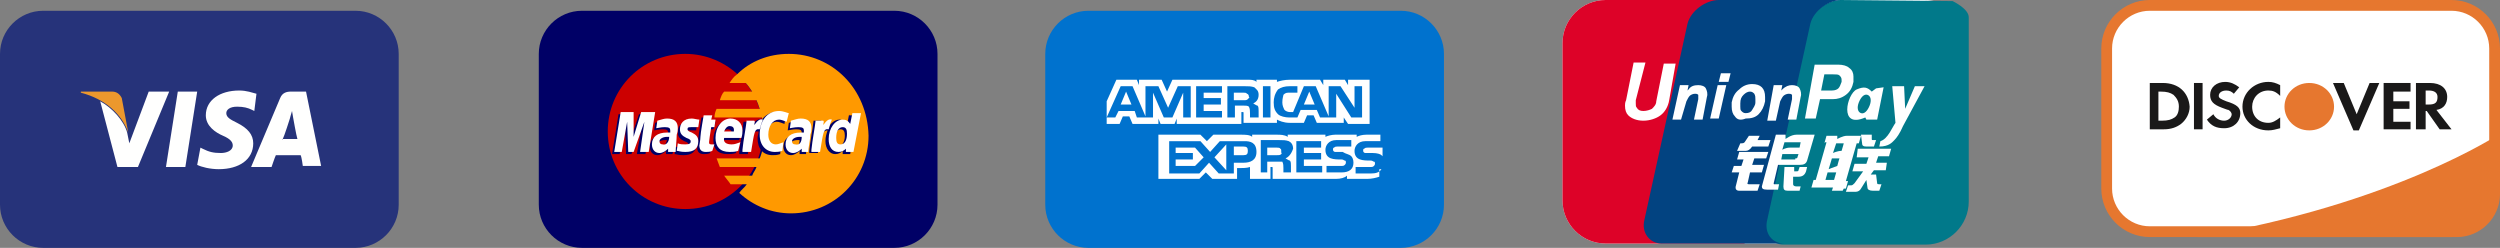 <?xml version="1.0" encoding="utf-8"?>
<!-- Generator: Adobe Illustrator 24.1.2, SVG Export Plug-In . SVG Version: 6.00 Build 0)  -->
<svg version="1.1" id="Layer_1" xmlns="http://www.w3.org/2000/svg" xmlns:xlink="http://www.w3.org/1999/xlink" x="0px" y="0px"
	 viewBox="0 0 232 23" style="enable-background:new 0 0 232 23;" xml:space="preserve">
<rect x="0" y="0" width="232" height="23" fill="#808080" stroke="none"/>
<style type="text/css">
	.st0{fill-rule:evenodd;clip-rule:evenodd;fill:#0072CE;}
	.st1{fill-rule:evenodd;clip-rule:evenodd;fill:#FFFFFF;}
	.st2{fill-rule:evenodd;clip-rule:evenodd;fill:#000066;}
	.st3{fill-rule:evenodd;clip-rule:evenodd;fill:#CC0000;}
	.st4{fill-rule:evenodd;clip-rule:evenodd;fill:#FF9900;}
	.st5{fill-rule:evenodd;clip-rule:evenodd;fill:#26337A;}
	.st6{fill-rule:evenodd;clip-rule:evenodd;fill:#FFFFFE;}
	.st7{fill-rule:evenodd;clip-rule:evenodd;fill:#EC982D;}
	.st8{fill:#FFFFFF;stroke:#E6772F;}
	.st9{fill-rule:evenodd;clip-rule:evenodd;fill:#E6772F;}
	.st10{fill-rule:evenodd;clip-rule:evenodd;fill:#1A1919;}
	.st11{fill-rule:evenodd;clip-rule:evenodd;fill:#01798A;}
	.st12{fill-rule:evenodd;clip-rule:evenodd;fill:#DD0228;}
	.st13{fill-rule:evenodd;clip-rule:evenodd;fill:#024381;}
	.st14{fill-rule:evenodd;clip-rule:evenodd;fill:#E02F41;}
	.st15{fill-rule:evenodd;clip-rule:evenodd;fill:#2E4F7D;}
</style>
<g>
	<g transform="translate(97 1)">
		<path class="st0" d="M4,0h29c2.2,0,4,1.8,4,4v14c0,2.2-1.8,4-4,4H4c-2.2,0-4-1.8-4-4V4C0,1.8,1.8,0,4,0z"/>
		<path class="st1" d="M31.2,12.7h-1.3c-0.1,0-0.2,0-0.3,0.1c-0.1,0-0.1,0.1-0.1,0.2c0,0.1,0.1,0.2,0.2,0.2c0.1,0,0.2,0,0.3,0l0.4,0
			c0.4,0,0.7,0.1,0.8,0.2c0,0,0,0,0.1,0.1V12.7z M31.2,14.7c-0.2,0.3-0.5,0.4-1,0.4h-1.4v-0.6h1.4c0.1,0,0.2,0,0.3-0.1
			c0,0,0.1-0.1,0.1-0.2c0-0.1,0-0.2-0.1-0.2c-0.1,0-0.1-0.1-0.3-0.1c-0.7,0-1.5,0-1.5-0.9c0-0.4,0.3-0.9,1-0.9h1.4v-0.6h-1.3
			c-0.4,0-0.7,0.1-0.9,0.2v-0.2h-2c-0.3,0-0.7,0.1-0.9,0.2v-0.2h-3.5v0.2c-0.3-0.2-0.7-0.2-1-0.2h-2.3v0.2c-0.2-0.2-0.7-0.2-1-0.2
			h-2.6l-0.6,0.6l-0.6-0.6h-3.9v4.1h3.8l0.6-0.6l0.6,0.6l2.3,0v-1h0.2c0.3,0,0.7,0,1-0.1v1.1h1.9v-1.1h0.1c0.1,0,0.1,0,0.1,0.1v1
			h5.9c0.4,0,0.8-0.1,1-0.3v0.3h1.9c0.4,0,0.8-0.1,1.1-0.2V14.7L31.2,14.7z M28.4,13.5c0.1,0.1,0.2,0.3,0.2,0.6
			c0,0.6-0.4,0.9-1.1,0.9h-1.4v-0.6h1.4c0.1,0,0.2,0,0.3-0.1c0,0,0.1-0.1,0.1-0.2c0-0.1,0-0.2-0.1-0.2c-0.1,0-0.1-0.1-0.3-0.1
			c-0.7,0-1.5,0-1.5-0.9c0-0.4,0.3-0.9,1-0.9h1.4v0.6h-1.3c-0.1,0-0.2,0-0.3,0.1c-0.1,0-0.1,0.1-0.1,0.2c0,0.1,0.1,0.2,0.2,0.2
			c0.1,0,0.2,0,0.3,0l0.4,0C27.9,13.3,28.2,13.3,28.4,13.5L28.4,13.5z M21.9,13.3c-0.1,0.1-0.2,0.1-0.4,0.1h-0.9v-0.7h0.9
			c0.1,0,0.3,0,0.3,0.1c0.1,0,0.1,0.1,0.1,0.3S22,13.2,21.9,13.3L21.9,13.3z M22.3,13.7c0.2,0.1,0.3,0.2,0.4,0.2
			c0.1,0.1,0.1,0.3,0.1,0.5V15h-0.7v-0.4c0-0.2,0-0.4-0.1-0.6C21.9,14,21.7,14,21.4,14h-0.8V15H20v-3h1.7c0.4,0,0.6,0,0.9,0.1
			c0.2,0.1,0.4,0.3,0.4,0.7C22.8,13.4,22.5,13.6,22.3,13.7L22.3,13.7z M23.2,12.1h2.4v0.6H24v0.5h1.6v0.6H24v0.6l1.7,0V15h-2.4V12.1
			L23.2,12.1z M18.4,13.4h-0.9v-0.8h0.9c0.3,0,0.4,0.1,0.4,0.4C18.8,13.3,18.7,13.4,18.4,13.4L18.4,13.4z M16.8,14.8l-1.1-1.2
			l1.1-1.2V14.8L16.8,14.8z M13.9,14.4h-1.8v-0.6h1.6v-0.6h-1.6v-0.5h1.8l0.8,0.9L13.9,14.4L13.9,14.4z M19.6,13.1
			c0,0.8-0.6,1-1.2,1h-0.9v1h-1.4l-0.9-1l-0.9,1h-2.8v-3h2.9l0.9,1l0.9-1h2.3C19,12.1,19.6,12.2,19.6,13.1L19.6,13.1z M8,8.7
			L7.5,7.5L7,8.7H8z M18.8,8.2c-0.1,0.1-0.2,0.1-0.4,0.1h-0.9V7.6h0.9c0.1,0,0.3,0,0.3,0.1c0.1,0,0.2,0.1,0.2,0.3
			C19,8,18.9,8.1,18.8,8.2L18.8,8.2z M25,8.7l-0.5-1.2l-0.5,1.2H25L25,8.7z M13.5,9.9h-0.7l0-2.3l-1,2.3H11l-1-2.3v2.3H8.5L8.3,9.3
			H6.8L6.5,9.9H5.7L7,7h1.1l1.2,2.8V7h1.2l0.9,2l0.9-2h1.2L13.5,9.9L13.5,9.9z M16.4,9.9H14V7h2.4v0.6h-1.7v0.5h1.6v0.6h-1.6v0.6
			h1.7V9.9L16.4,9.9z M19.8,7.8c0,0.5-0.3,0.7-0.5,0.8c0.2,0.1,0.3,0.2,0.4,0.2c0.1,0.1,0.1,0.3,0.1,0.5v0.6H19l0-0.4
			c0-0.2,0-0.4-0.1-0.6c-0.1-0.1-0.3-0.1-0.5-0.1h-0.8v1.1h-0.7V7h1.6c0.4,0,0.6,0,0.9,0.1C19.6,7.3,19.8,7.4,19.8,7.8L19.8,7.8z
			 M20.9,9.9h-0.7V7h0.7V9.9L20.9,9.9z M29.4,9.9h-1L27,7.7v2.2h-1.5l-0.3-0.7h-1.5l-0.3,0.7h-0.8c-0.3,0-0.8-0.1-1-0.3
			c-0.3-0.3-0.4-0.6-0.4-1.1c0-0.4,0.1-0.8,0.4-1.2C21.9,7.1,22.2,7,22.7,7h0.7v0.6h-0.7c-0.3,0-0.4,0-0.6,0.2
			C22.1,7.9,22,8.1,22,8.5c0,0.3,0.1,0.5,0.2,0.7c0.1,0.1,0.3,0.2,0.5,0.2H23L24,7h1.1l1.2,2.8V7h1.1L28.7,9V7h0.7V9.9L29.4,9.9z
			 M5.7,10.5h1.2l0.3-0.7h0.6l0.3,0.7h2.4V10l0.2,0.5H12l0.2-0.5v0.5h6l0-1.1h0.1c0.1,0,0.1,0,0.1,0.1v0.9h3.1v-0.3
			c0.2,0.1,0.6,0.3,1.2,0.3H24l0.3-0.7h0.6l0.3,0.7h2.5V9.9l0.4,0.6h2V6.4h-2v0.5l-0.3-0.5h-2v0.5l-0.3-0.5h-2.8
			c-0.5,0-0.9,0.1-1.2,0.2V6.4h-1.9v0.2c-0.2-0.2-0.5-0.2-0.8-0.2h-7l-0.5,1.1l-0.5-1.1H8.7v0.5L8.5,6.4H6.6l-0.9,2L5.7,10.5
			L5.7,10.5z"/>
	</g>
	<g transform="translate(50 1)">
		<path class="st2" d="M4,0h29c2.2,0,4,1.8,4,4v14c0,2.2-1.8,4-4,4H4c-2.2,0-4-1.8-4-4V4C0,1.8,1.8,0,4,0z"/>
		<path class="st3" d="M20.8,11.2c0,4-3.2,7.2-7.2,7.2c-4,0-7.2-3.2-7.2-7.2c0-4,3.2-7.2,7.2-7.2C17.5,4,20.8,7.2,20.8,11.2"/>
		<path class="st4" d="M23.2,4c-1.9,0-3.6,0.7-4.8,1.9c-0.3,0.2-0.5,0.5-0.7,0.8h1.5c0.2,0.2,0.4,0.5,0.6,0.8h-2.6
			c-0.2,0.2-0.3,0.5-0.4,0.8h3.4c0.1,0.2,0.2,0.5,0.3,0.8h-4c-0.1,0.2-0.2,0.5-0.2,0.8h4.4c0.1,0.5,0.2,1,0.2,1.5
			c0,0.8-0.1,1.6-0.4,2.3h-4c0.1,0.3,0.2,0.5,0.3,0.8h3.4c-0.1,0.3-0.3,0.5-0.4,0.8h-2.6c0.2,0.3,0.4,0.5,0.6,0.8h1.5
			c-0.2,0.3-0.5,0.5-0.7,0.8c1.3,1.2,3,1.9,4.8,1.9c4,0,7.2-3.2,7.2-7.2C30.5,7.2,27.2,4,23.2,4"/>
		<path class="st2" d="M11.9,12c-0.1,0-0.1,0-0.2,0c-0.4,0-0.7,0.2-0.7,0.4c0,0.2,0.1,0.3,0.3,0.3C11.6,12.7,11.8,12.4,11.9,12
			L11.9,12z M12.4,13.3h-0.6l0-0.3c-0.2,0.2-0.5,0.4-0.8,0.4c-0.4,0-0.7-0.3-0.7-0.8c0-0.7,0.5-1.1,1.4-1.1c0.1,0,0.2,0,0.3,0
			c0-0.1,0-0.1,0-0.2c0-0.2-0.1-0.3-0.5-0.3c-0.4,0-0.7,0.1-0.8,0.1c0,0,0.1-0.7,0.1-0.7c0.4-0.1,0.6-0.2,0.9-0.2c0.7,0,1,0.3,1,0.9
			c0,0.2,0,0.3-0.1,0.6C12.6,12.1,12.5,13.1,12.4,13.3L12.4,13.3z"/>
		<polyline class="st2" points="9.9,13.3 9.1,13.3 9.6,10.5 8.6,13.3 8.1,13.3 8,10.5 7.5,13.3 6.8,13.3 7.4,9.6 8.5,9.6 8.6,11.7 
			9.3,9.6 10.5,9.6 9.9,13.3 		"/>
		<path class="st2" d="M24.2,12c-0.1,0-0.1,0-0.2,0c-0.4,0-0.7,0.2-0.7,0.4c0,0.2,0.1,0.3,0.3,0.3C24,12.7,24.2,12.4,24.2,12
			L24.2,12z M24.8,13.3h-0.6l0-0.3c-0.2,0.2-0.5,0.4-0.8,0.4c-0.4,0-0.7-0.3-0.7-0.8c0-0.7,0.5-1.1,1.4-1.1c0.1,0,0.2,0,0.3,0
			c0-0.1,0-0.1,0-0.2c0-0.2-0.1-0.3-0.5-0.3c-0.4,0-0.7,0.1-0.8,0.1c0,0,0.1-0.7,0.1-0.7c0.4-0.1,0.6-0.2,0.9-0.2c0.7,0,1,0.3,1,0.9
			c0,0.2,0,0.3-0.1,0.6C24.9,12.1,24.8,13.1,24.8,13.3L24.8,13.3z M15.9,13.2c-0.2,0.1-0.4,0.1-0.6,0.1c-0.4,0-0.6-0.2-0.6-0.6
			c0-0.1,0.1-0.5,0.1-0.8c0-0.3,0.3-2,0.3-2H16l-0.1,0.4h0.5L16.2,11h-0.5c-0.1,0.6-0.2,1.3-0.2,1.4c0,0.2,0.1,0.2,0.3,0.2
			c0.1,0,0.2,0,0.2,0L15.9,13.2 M18.3,13.2c-0.3,0.1-0.5,0.1-0.8,0.1c-0.9,0-1.3-0.5-1.3-1.3c0-1,0.6-1.8,1.4-1.8
			c0.6,0,1.1,0.4,1.1,1.1c0,0.2,0,0.4-0.1,0.7h-1.6c-0.1,0.4,0.2,0.6,0.7,0.6c0.3,0,0.5-0.1,0.8-0.2L18.3,13.2L18.3,13.2z
			 M17.9,11.5c0-0.1,0.1-0.5-0.4-0.5c-0.2,0-0.4,0.2-0.5,0.5H17.9L17.9,11.5z M12.9,11.3c0,0.4,0.2,0.6,0.6,0.8
			c0.3,0.1,0.4,0.2,0.4,0.3c0,0.2-0.1,0.3-0.5,0.3c-0.2,0-0.5,0-0.7-0.1c0,0-0.1,0.7-0.1,0.7c0.2,0,0.3,0.1,0.8,0.1
			c0.8,0,1.2-0.3,1.2-1c0-0.4-0.2-0.6-0.6-0.8c-0.3-0.1-0.4-0.2-0.4-0.3c0-0.2,0.1-0.2,0.4-0.2c0.2,0,0.4,0,0.6,0l0.1-0.7
			c-0.2,0-0.5-0.1-0.7-0.1C13.2,10.3,12.9,10.7,12.9,11.3 M22.1,10.3c0.2,0,0.4,0.1,0.7,0.2l0.1-0.8c-0.1,0-0.5-0.3-0.9-0.3
			c-0.5,0-1,0.3-1.3,0.7c-0.5-0.1-0.6,0.2-0.9,0.5l-0.2,0c0-0.1,0-0.2,0-0.3H19c-0.1,0.9-0.3,1.8-0.4,2.8l0,0.2h0.8
			c0.1-0.8,0.2-1.4,0.2-1.7l0.3-0.2c0-0.2,0.2-0.2,0.5-0.2c0,0.2-0.1,0.4-0.1,0.6c0,1,0.5,1.6,1.4,1.6c0.2,0,0.4,0,0.7-0.1l0.1-0.8
			c-0.3,0.1-0.5,0.2-0.7,0.2c-0.5,0-0.7-0.3-0.7-0.9C21.1,10.9,21.5,10.3,22.1,10.3 M28.8,9.6l-0.2,1c-0.2-0.3-0.4-0.5-0.7-0.5
			c-0.4,0-0.8,0.3-1,0.7c-0.3-0.1-0.7-0.2-0.7-0.2l0,0c0-0.2,0-0.4,0-0.4h-0.7c-0.1,0.9-0.3,1.8-0.4,2.8l0,0.2h0.8
			c0.1-0.7,0.2-1.2,0.2-1.7c0.3-0.2,0.4-0.4,0.7-0.4c-0.1,0.3-0.2,0.6-0.2,1c0,0.7,0.4,1.2,0.9,1.2c0.3,0,0.5-0.1,0.7-0.3l0,0.3h0.7
			l0.6-3.6H28.8L28.8,9.6z M27.8,12.6c-0.3,0-0.4-0.2-0.4-0.6c0-0.6,0.3-1,0.6-1c0.3,0,0.4,0.2,0.4,0.6
			C28.4,12.2,28.1,12.6,27.8,12.6L27.8,12.6z"/>
		<polyline class="st1" points="10.2,13.1 9.4,13.1 9.8,10.3 8.8,13.1 8.3,13.1 8.2,10.3 7.7,13.1 7,13.1 7.6,9.4 8.8,9.4 8.8,11.7 
			9.5,9.4 10.8,9.4 10.2,13.1 		"/>
		<path class="st1" d="M12.1,11.7c-0.1,0-0.1,0-0.2,0c-0.4,0-0.7,0.2-0.7,0.4c0,0.2,0.1,0.3,0.3,0.3C11.8,12.5,12.1,12.2,12.1,11.7
			L12.1,11.7z M12.7,13.1H12l0-0.3c-0.2,0.2-0.5,0.4-0.8,0.4c-0.4,0-0.7-0.3-0.7-0.8c0-0.7,0.5-1.1,1.4-1.1c0.1,0,0.2,0,0.3,0
			c0-0.1,0-0.1,0-0.2c0-0.2-0.1-0.3-0.5-0.3c-0.4,0-0.7,0.1-0.8,0.1c0,0,0.1-0.7,0.1-0.7c0.4-0.1,0.6-0.2,0.9-0.2c0.7,0,1,0.3,1,0.9
			c0,0.2,0,0.3-0.1,0.6C12.8,11.9,12.7,12.8,12.7,13.1L12.7,13.1z M23.2,9.5L23,10.3c-0.3-0.1-0.5-0.2-0.7-0.2c-0.6,0-1,0.6-1,1.4
			c0,0.6,0.3,0.9,0.7,0.9c0.2,0,0.4-0.1,0.7-0.2L22.6,13c-0.3,0.1-0.5,0.1-0.7,0.1c-0.8,0-1.4-0.6-1.4-1.6c0-1.3,0.7-2.2,1.8-2.2
			C22.7,9.3,23.1,9.5,23.2,9.5 M24.4,11.7c-0.1,0-0.1,0-0.2,0c-0.4,0-0.7,0.2-0.7,0.4c0,0.2,0.1,0.3,0.3,0.3
			C24.2,12.5,24.4,12.2,24.4,11.7L24.4,11.7z M25,13.1h-0.6l0-0.3c-0.2,0.2-0.5,0.4-0.8,0.4c-0.4,0-0.7-0.3-0.7-0.8
			c0-0.7,0.5-1.1,1.4-1.1c0.1,0,0.2,0,0.3,0c0-0.1,0-0.1,0-0.2c0-0.2-0.1-0.3-0.5-0.3c-0.4,0-0.7,0.1-0.8,0.1c0,0,0.1-0.7,0.1-0.7
			c0.4-0.1,0.6-0.2,0.9-0.2c0.7,0,1,0.3,1,0.9c0,0.2,0,0.3-0.1,0.6C25.2,11.9,25,12.8,25,13.1L25,13.1z M16.1,13
			c-0.2,0.1-0.4,0.1-0.6,0.1c-0.4,0-0.6-0.2-0.6-0.6c0-0.1,0.1-0.5,0.1-0.8c0-0.3,0.3-2,0.3-2h0.8l-0.1,0.4h0.4l-0.1,0.7H16
			c-0.1,0.6-0.2,1.3-0.2,1.4c0,0.2,0.1,0.2,0.3,0.2c0.1,0,0.2,0,0.2,0L16.1,13 M18.5,13c-0.3,0.1-0.5,0.1-0.8,0.1
			c-0.9,0-1.3-0.5-1.3-1.3c0-1,0.6-1.8,1.4-1.8c0.6,0,1.1,0.4,1.1,1.1c0,0.2,0,0.4-0.1,0.7h-1.6c-0.1,0.4,0.2,0.6,0.7,0.6
			c0.3,0,0.5-0.1,0.8-0.2L18.5,13L18.5,13z M18.1,11.2c0-0.1,0.1-0.5-0.4-0.5c-0.2,0-0.4,0.2-0.5,0.5H18.1L18.1,11.2z M13.1,11
			c0,0.4,0.2,0.6,0.6,0.8c0.3,0.1,0.4,0.2,0.4,0.3c0,0.2-0.1,0.3-0.5,0.3c-0.2,0-0.5,0-0.7-0.1c0,0-0.1,0.7-0.1,0.7
			c0.2,0,0.3,0.1,0.8,0.1c0.8,0,1.2-0.3,1.2-1c0-0.4-0.2-0.6-0.6-0.8c-0.3-0.1-0.4-0.2-0.4-0.3c0-0.2,0.1-0.2,0.4-0.2
			c0.2,0,0.4,0,0.6,0l0.1-0.7c-0.2,0-0.5-0.1-0.7-0.1C13.4,10,13.1,10.5,13.1,11 M29.2,13.1h-0.7l0-0.3c-0.2,0.2-0.4,0.3-0.7,0.3
			c-0.6,0-0.9-0.5-0.9-1.2c0-1,0.6-1.8,1.3-1.8c0.3,0,0.5,0.1,0.7,0.4l0.2-1h0.8L29.2,13.1L29.2,13.1z M28,12.4c0.4,0,0.6-0.4,0.6-1
			c0-0.4-0.1-0.6-0.4-0.6c-0.4,0-0.6,0.4-0.6,1C27.6,12.2,27.7,12.4,28,12.4L28,12.4z M25.7,10.1c-0.1,0.9-0.3,1.8-0.4,2.8l0,0.2
			h0.8c0.3-1.8,0.3-2.2,0.8-2.1c0.1-0.4,0.2-0.7,0.3-0.9c-0.3-0.1-0.5,0.1-0.8,0.5c0-0.2,0.1-0.3,0-0.4H25.7 M19.3,10.1
			c-0.1,0.9-0.3,1.8-0.4,2.8l0,0.2h0.8c0.3-1.8,0.3-2.2,0.8-2.1c0.1-0.4,0.2-0.7,0.3-0.9c-0.3-0.1-0.5,0.1-0.8,0.5
			c0-0.2,0.1-0.3,0-0.4H19.3"/>
	</g>
	<g transform="translate(0 1)">
		<path class="st5" d="M4,0h29c2.2,0,4,1.8,4,4v14c0,2.2-1.8,4-4,4H4c-2.2,0-4-1.8-4-4V4C0,1.8,1.8,0,4,0z"/>
		<polyline class="st6" points="15.4,14.5 16.5,7.5 18.3,7.5 17.2,14.5 15.4,14.5 		"/>
		<path class="st6" d="M23.8,7.7c-0.4-0.1-0.9-0.3-1.6-0.3c-1.8,0-3.1,0.9-3.1,2.3c0,1,0.9,1.6,1.6,1.9c0.7,0.3,0.9,0.6,0.9,0.9
			c0,0.5-0.6,0.7-1.1,0.7c-0.7,0-1.1-0.1-1.7-0.4l-0.2-0.1l-0.3,1.6c0.4,0.2,1.2,0.4,2,0.4c1.9,0,3.2-0.9,3.2-2.4
			c0-0.8-0.5-1.4-1.5-1.9c-0.6-0.3-1-0.5-1-0.9c0-0.3,0.3-0.6,1-0.6c0.6,0,1,0.1,1.4,0.3l0.2,0.1L23.8,7.7 M26.2,12
			c0.2-0.4,0.7-2,0.7-2c0,0,0.1-0.4,0.2-0.7l0.1,0.6c0,0,0.3,1.7,0.4,2H26.2L26.2,12z M28.4,7.5H27c-0.4,0-0.8,0.1-1,0.6l-2.7,6.4
			h1.9c0,0,0.3-0.9,0.4-1.1c0.2,0,2.1,0,2.3,0c0.1,0.2,0.2,1,0.2,1h1.7L28.4,7.5L28.4,7.5z M13.8,7.5L12,12.3l-0.2-1
			c-0.3-1.1-1.4-2.3-2.5-2.9l1.6,6.1l1.9,0l2.9-7H13.8"/>
		<path class="st7" d="M10.4,7.5H7.5l0,0.1c2.3,0.6,3.8,2,4.4,3.7l-0.6-3.2C11.1,7.7,10.8,7.5,10.4,7.5"/>
	</g>
	<g transform="translate(195)">
		<path class="st8" d="M4.5,0.5h28c2.2,0,4,1.8,4,4v13c0,2.2-1.8,4-4,4h-28c-2.2,0-4-1.8-4-4v-13C0.5,2.3,2.3,0.5,4.5,0.5z"/>
		<g>
			<path id="credit-a" class="st9" d="M8.9,22H33c2.2,0,4-1.8,4-4v-5.6C37,12.4,27.1,19,8.9,22z"/>
		</g>
		<path class="st10" d="M6.8,10.9c-0.3,0.2-0.6,0.3-1.2,0.3H5.3V8.5h0.2c0.6,0,0.9,0.1,1.2,0.3c0.3,0.3,0.5,0.6,0.5,1.1
			C7.2,10.3,7.1,10.7,6.8,10.9L6.8,10.9z M5.7,7.7H4.5V12h1.3c0.7,0,1.2-0.2,1.6-0.5c0.5-0.4,0.8-1,0.8-1.6C8.1,8.6,7.2,7.7,5.7,7.7
			L5.7,7.7z"/>
		<polygon class="st10" points="8.6,7.7 9.4,7.7 9.4,12 8.6,12 		"/>
		<path class="st10" d="M11.6,9.4c-0.5-0.2-0.7-0.3-0.7-0.5c0-0.3,0.3-0.5,0.7-0.5c0.3,0,0.5,0.1,0.7,0.3l0.5-0.6
			c-0.4-0.3-0.8-0.5-1.3-0.5c-0.8,0-1.4,0.5-1.4,1.2c0,0.6,0.3,0.9,1.1,1.2c0.3,0.1,0.5,0.2,0.6,0.2c0.2,0.1,0.3,0.3,0.3,0.4
			c0,0.3-0.3,0.6-0.7,0.6c-0.4,0-0.8-0.2-1-0.6l-0.6,0.5c0.4,0.6,0.9,0.8,1.6,0.8c0.9,0,1.5-0.6,1.5-1.4C12.9,10,12.6,9.7,11.6,9.4
			 M13.1,9.9c0,1.2,1,2.2,2.4,2.2c0.4,0,0.7-0.1,1.1-0.2v-1c-0.4,0.3-0.7,0.5-1.1,0.5c-0.9,0-1.5-0.6-1.5-1.5c0-0.8,0.6-1.5,1.5-1.5
			c0.4,0,0.7,0.1,1.1,0.5v-1c-0.4-0.2-0.7-0.3-1.1-0.3C14.2,7.6,13.1,8.6,13.1,9.9"/>
		<polyline class="st10" points="23.7,10.6 22.5,7.7 21.5,7.7 23.4,12.1 23.9,12.1 25.8,7.7 24.9,7.7 23.7,10.6 		"/>
		<polyline class="st10" points="26.2,12 28.7,12 28.7,11.3 27.1,11.3 27.1,10.1 28.6,10.1 28.6,9.4 27.1,9.4 27.1,8.5 28.7,8.5 
			28.7,7.7 26.2,7.7 26.2,12 		"/>
		<path class="st10" d="M30.4,9.7h-0.3V8.4h0.3c0.5,0,0.8,0.2,0.8,0.6C31.2,9.5,31,9.7,30.4,9.7L30.4,9.7z M32.1,9
			c0-0.8-0.6-1.3-1.6-1.3h-1.3V12h0.9v-1.7h0.1l1.2,1.7h1.1l-1.4-1.8C31.8,10.1,32.1,9.6,32.1,9L32.1,9z"/>
		<path class="st9" d="M21.6,9.9c0,1.2-1,2.2-2.3,2.2c-1.3,0-2.3-1-2.3-2.2c0-1.2,1-2.2,2.3-2.2C20.6,7.7,21.6,8.7,21.6,9.9"/>
	</g>
	<g transform="translate(145)">
		<path class="st1" d="M4,0h29.6c2.2,0,4,1.8,4,4v14.6c0,2.2-1.8,4-4,4H4c-2.2,0-4-1.8-4-4V4C0,1.8,1.8,0,4,0z"/>
		<path class="st11" d="M25.8,0c-1.2,0-2.6,1-2.9,2.2l-4,18.3c-0.3,1.2,0.5,2.2,1.6,2.2h13.2c2.2,0,4-1.8,4-4l0-17.1l0,0
			c0-0.8-1.5-1.5-1.5-1.5l0,0"/>
		<path class="st12" d="M0,4c0-2.2,1.8-4,4-4h12.9v22.6H4c-2.2,0-4-1.8-4-4V4z"/>
		<path class="st13" d="M23,2.2C23.3,1,24.7,0,25.9,0l-3.4,0l-8,0c-1.2,0-2.6,1-2.9,2.2l-4,18.2c-0.3,1.2,0.5,2.2,1.6,2.2h11.4
			c-1.2,0-1.9-1-1.6-2.2L23,2.2z"/>
		<path class="st1" d="M16.5,13.3h0.1c0.1,0,0.2,0,0.3-0.1l0.4-0.6h1l-0.2,0.4h1.2l-0.2,0.6h-1.5c-0.2,0.3-0.4,0.4-0.6,0.4h-0.8
			L16.5,13.3L16.5,13.3z M16.4,14.1h2.7l-0.2,0.6h-1.1l-0.2,0.6h1.1L18.5,16h-1.1l-0.2,0.9c-0.1,0.2,0,0.2,0.2,0.2h0.9l-0.2,0.6
			h-1.7c-0.3,0-0.4-0.2-0.3-0.5l0.3-1.2h-0.7l0.2-0.6h0.7l0.2-0.6h-0.6L16.4,14.1L16.4,14.1z M20.7,12.5l0,0.4c0,0,0.5-0.4,1-0.4
			h1.7l-0.7,2.4c-0.1,0.3-0.3,0.4-0.7,0.4H20L19.6,17c0,0.1,0,0.1,0.1,0.1h0.4l-0.1,0.5h-1c-0.4,0-0.5-0.1-0.5-0.3l1.3-4.8H20.7
			L20.7,12.5L20.7,12.5z M22.1,13.2h-1.5l-0.2,0.7c0,0,0.3-0.2,0.7-0.2c0.4,0,0.9,0,0.9,0L22.1,13.2L22.1,13.2z M21.6,14.7
			c0.1,0,0.2,0,0.2-0.1l0.1-0.3h-1.5l-0.1,0.5H21.6L21.6,14.7z M20.6,15.5h0.9l0,0.4h0.2c0.1,0,0.2,0,0.2-0.1l0.1-0.3h0.7l-0.1,0.4
			c-0.1,0.3-0.3,0.5-0.7,0.5h-0.5l0,0.7c0,0.1,0.1,0.2,0.3,0.2h0.4L22,17.7h-1.1c-0.3,0-0.4-0.1-0.4-0.4L20.6,15.5L20.6,15.5z
			 M9.9,9.3c-0.1,0.6-0.4,1.1-0.8,1.4c-0.4,0.3-1,0.5-1.6,0.5c-0.6,0-1.1-0.2-1.4-0.5c-0.2-0.2-0.3-0.5-0.3-0.9c0-0.1,0-0.3,0.1-0.5
			l0.7-3.5h1.1L6.8,9.3c0,0.1,0,0.2,0,0.3c0,0.2,0,0.3,0.1,0.4c0.1,0.2,0.3,0.3,0.6,0.3c0.3,0,0.6-0.1,0.8-0.2
			c0.2-0.2,0.4-0.4,0.4-0.7l0.7-3.5h1.1L9.9,9.3 M14.4,7.9h0.8l-0.7,3.1h-0.8L14.4,7.9 M14.7,6.8h0.9l-0.2,0.8h-0.9L14.7,6.8
			 M16,10.8c-0.2-0.2-0.3-0.5-0.3-0.9c0-0.1,0-0.1,0-0.2c0-0.1,0-0.2,0-0.2C15.8,9,16,8.6,16.4,8.3c0.3-0.3,0.7-0.5,1.2-0.5
			c0.4,0,0.7,0.1,0.9,0.3c0.2,0.2,0.3,0.5,0.3,0.9c0,0.1,0,0.1,0,0.2c0,0.1,0,0.2,0,0.2c-0.1,0.5-0.3,0.9-0.6,1.2
			c-0.3,0.3-0.7,0.4-1.2,0.4C16.5,11.2,16.2,11.1,16,10.8 M17.6,10.2c0.1-0.2,0.3-0.4,0.3-0.7c0-0.1,0-0.1,0-0.2c0-0.1,0-0.1,0-0.1
			c0-0.2,0-0.3-0.1-0.5c-0.1-0.1-0.2-0.2-0.4-0.2c-0.2,0-0.4,0.1-0.6,0.3c-0.2,0.2-0.3,0.4-0.3,0.8c0,0.1,0,0.1,0,0.2
			c0,0.1,0,0.1,0,0.1c0,0.2,0,0.3,0.1,0.4c0.1,0.1,0.2,0.2,0.4,0.2C17.3,10.5,17.5,10.4,17.6,10.2"/>
		<path class="st14" d="M25.9,0.1l-3.4,0L25.9,0.1C25.9,0.1,25.9,0.1,25.9,0.1"/>
		<path class="st15" d="M22.5,0.1l-6,0c0,0,0,0,0,0L22.5,0.1"/>
		<path class="st1" d="M24.3,13.3l0.2-0.7h1l0,0.3c0,0,0.5-0.3,0.9-0.3h1.3l-0.2,0.7h-0.2l-1,3.5h0.2l-0.2,0.7h-0.2L26,17.7h-1
			l0.1-0.3h-2l0.2-0.7h0.2l1-3.5H24.3L24.3,13.3z M25.4,13.3l-0.3,0.9c0,0,0.4-0.2,0.8-0.2c0.1-0.3,0.2-0.7,0.2-0.7H25.4L25.4,13.3z
			 M25,14.7l-0.3,1c0,0,0.5-0.2,0.8-0.3c0.1-0.4,0.2-0.7,0.2-0.7L25,14.7L25,14.7z M25.2,16.7l0.2-0.7h-0.8l-0.2,0.7H25.2L25.2,16.7
			z M27.7,12.5h1l0,0.4c0,0.1,0,0.1,0.2,0.1h0.2l-0.2,0.6h-0.7c-0.3,0-0.4-0.1-0.4-0.3L27.7,12.5L27.7,12.5z M27.4,13.8h3.1
			l-0.2,0.7h-1l-0.2,0.6h1L30,15.8h-1.1l-0.3,0.4h0.5l0.1,0.8c0,0.1,0.1,0.1,0.2,0.1h0.2l-0.2,0.6h-0.6c-0.3,0-0.5-0.1-0.5-0.3
			l-0.1-0.7l-0.5,0.8c-0.1,0.2-0.3,0.3-0.5,0.3h-0.9l0.2-0.6h0.3c0.1,0,0.2-0.1,0.3-0.2l0.8-1.1h-1l0.2-0.7h1.1l0.2-0.6h-1.1
			L27.4,13.8L27.4,13.8z M10.9,7.9h0.8l-0.1,0.5l0.1-0.1c0.2-0.3,0.5-0.4,0.9-0.4c0.3,0,0.6,0.1,0.7,0.3c0.1,0.2,0.2,0.5,0.1,0.8
			L13,11.1h-0.8l0.4-1.9c0-0.2,0-0.3,0-0.4c-0.1-0.1-0.2-0.1-0.3-0.1c-0.2,0-0.4,0.1-0.5,0.2c-0.1,0.1-0.2,0.3-0.3,0.5L11,11.1h-0.8
			L10.9,7.9 M19.6,7.9h0.8l-0.1,0.5l0.1-0.1C20.7,8,21,7.9,21.3,7.9c0.3,0,0.6,0.1,0.7,0.3c0.1,0.2,0.2,0.5,0.1,0.8l-0.4,2.1h-0.8
			l0.4-1.9c0-0.2,0-0.3,0-0.4c-0.1-0.1-0.2-0.1-0.3-0.1c-0.2,0-0.4,0.1-0.5,0.2c-0.1,0.1-0.2,0.3-0.3,0.5l-0.4,1.8H19L19.6,7.9
			 M23.4,6h2.2c0.4,0,0.8,0.1,1,0.3C26.9,6.5,27,6.8,27,7.1v0c0,0.1,0,0.1,0,0.2c0,0.1,0,0.2,0,0.3c-0.1,0.5-0.3,0.9-0.7,1.2
			c-0.4,0.3-0.8,0.4-1.2,0.4h-1.2l-0.4,1.8h-1L23.4,6 M24,8.4h1c0.3,0,0.5-0.1,0.6-0.2c0.1-0.1,0.2-0.3,0.3-0.6c0,0,0-0.1,0-0.1
			c0,0,0-0.1,0-0.1c0-0.2-0.1-0.3-0.2-0.4c-0.1-0.1-0.3-0.1-0.6-0.1h-0.8L24,8.4 M31.6,11.7c-0.3,0.7-0.6,1.1-0.8,1.3
			c-0.2,0.2-0.5,0.6-1.4,0.6l0.1-0.5c0.7-0.2,1.1-1.3,1.4-1.7l-0.3-3.4l0.6,0h0.5l0.1,2.1l0.9-2.1h0.9L31.6,11.7 M29.1,8.2l-0.4,0.3
			C28.3,8.1,28,8,27.3,8.3c-0.9,0.4-1.7,3.7,0.8,2.6l0.1,0.2l1,0l0.6-3L29.1,8.2 M28.5,9.8c-0.2,0.5-0.5,0.8-0.8,0.7
			c-0.3-0.1-0.4-0.5-0.2-1C27.7,9,28,8.7,28.3,8.8C28.6,8.9,28.7,9.3,28.5,9.8"/>
	</g>
</g>
</svg>
